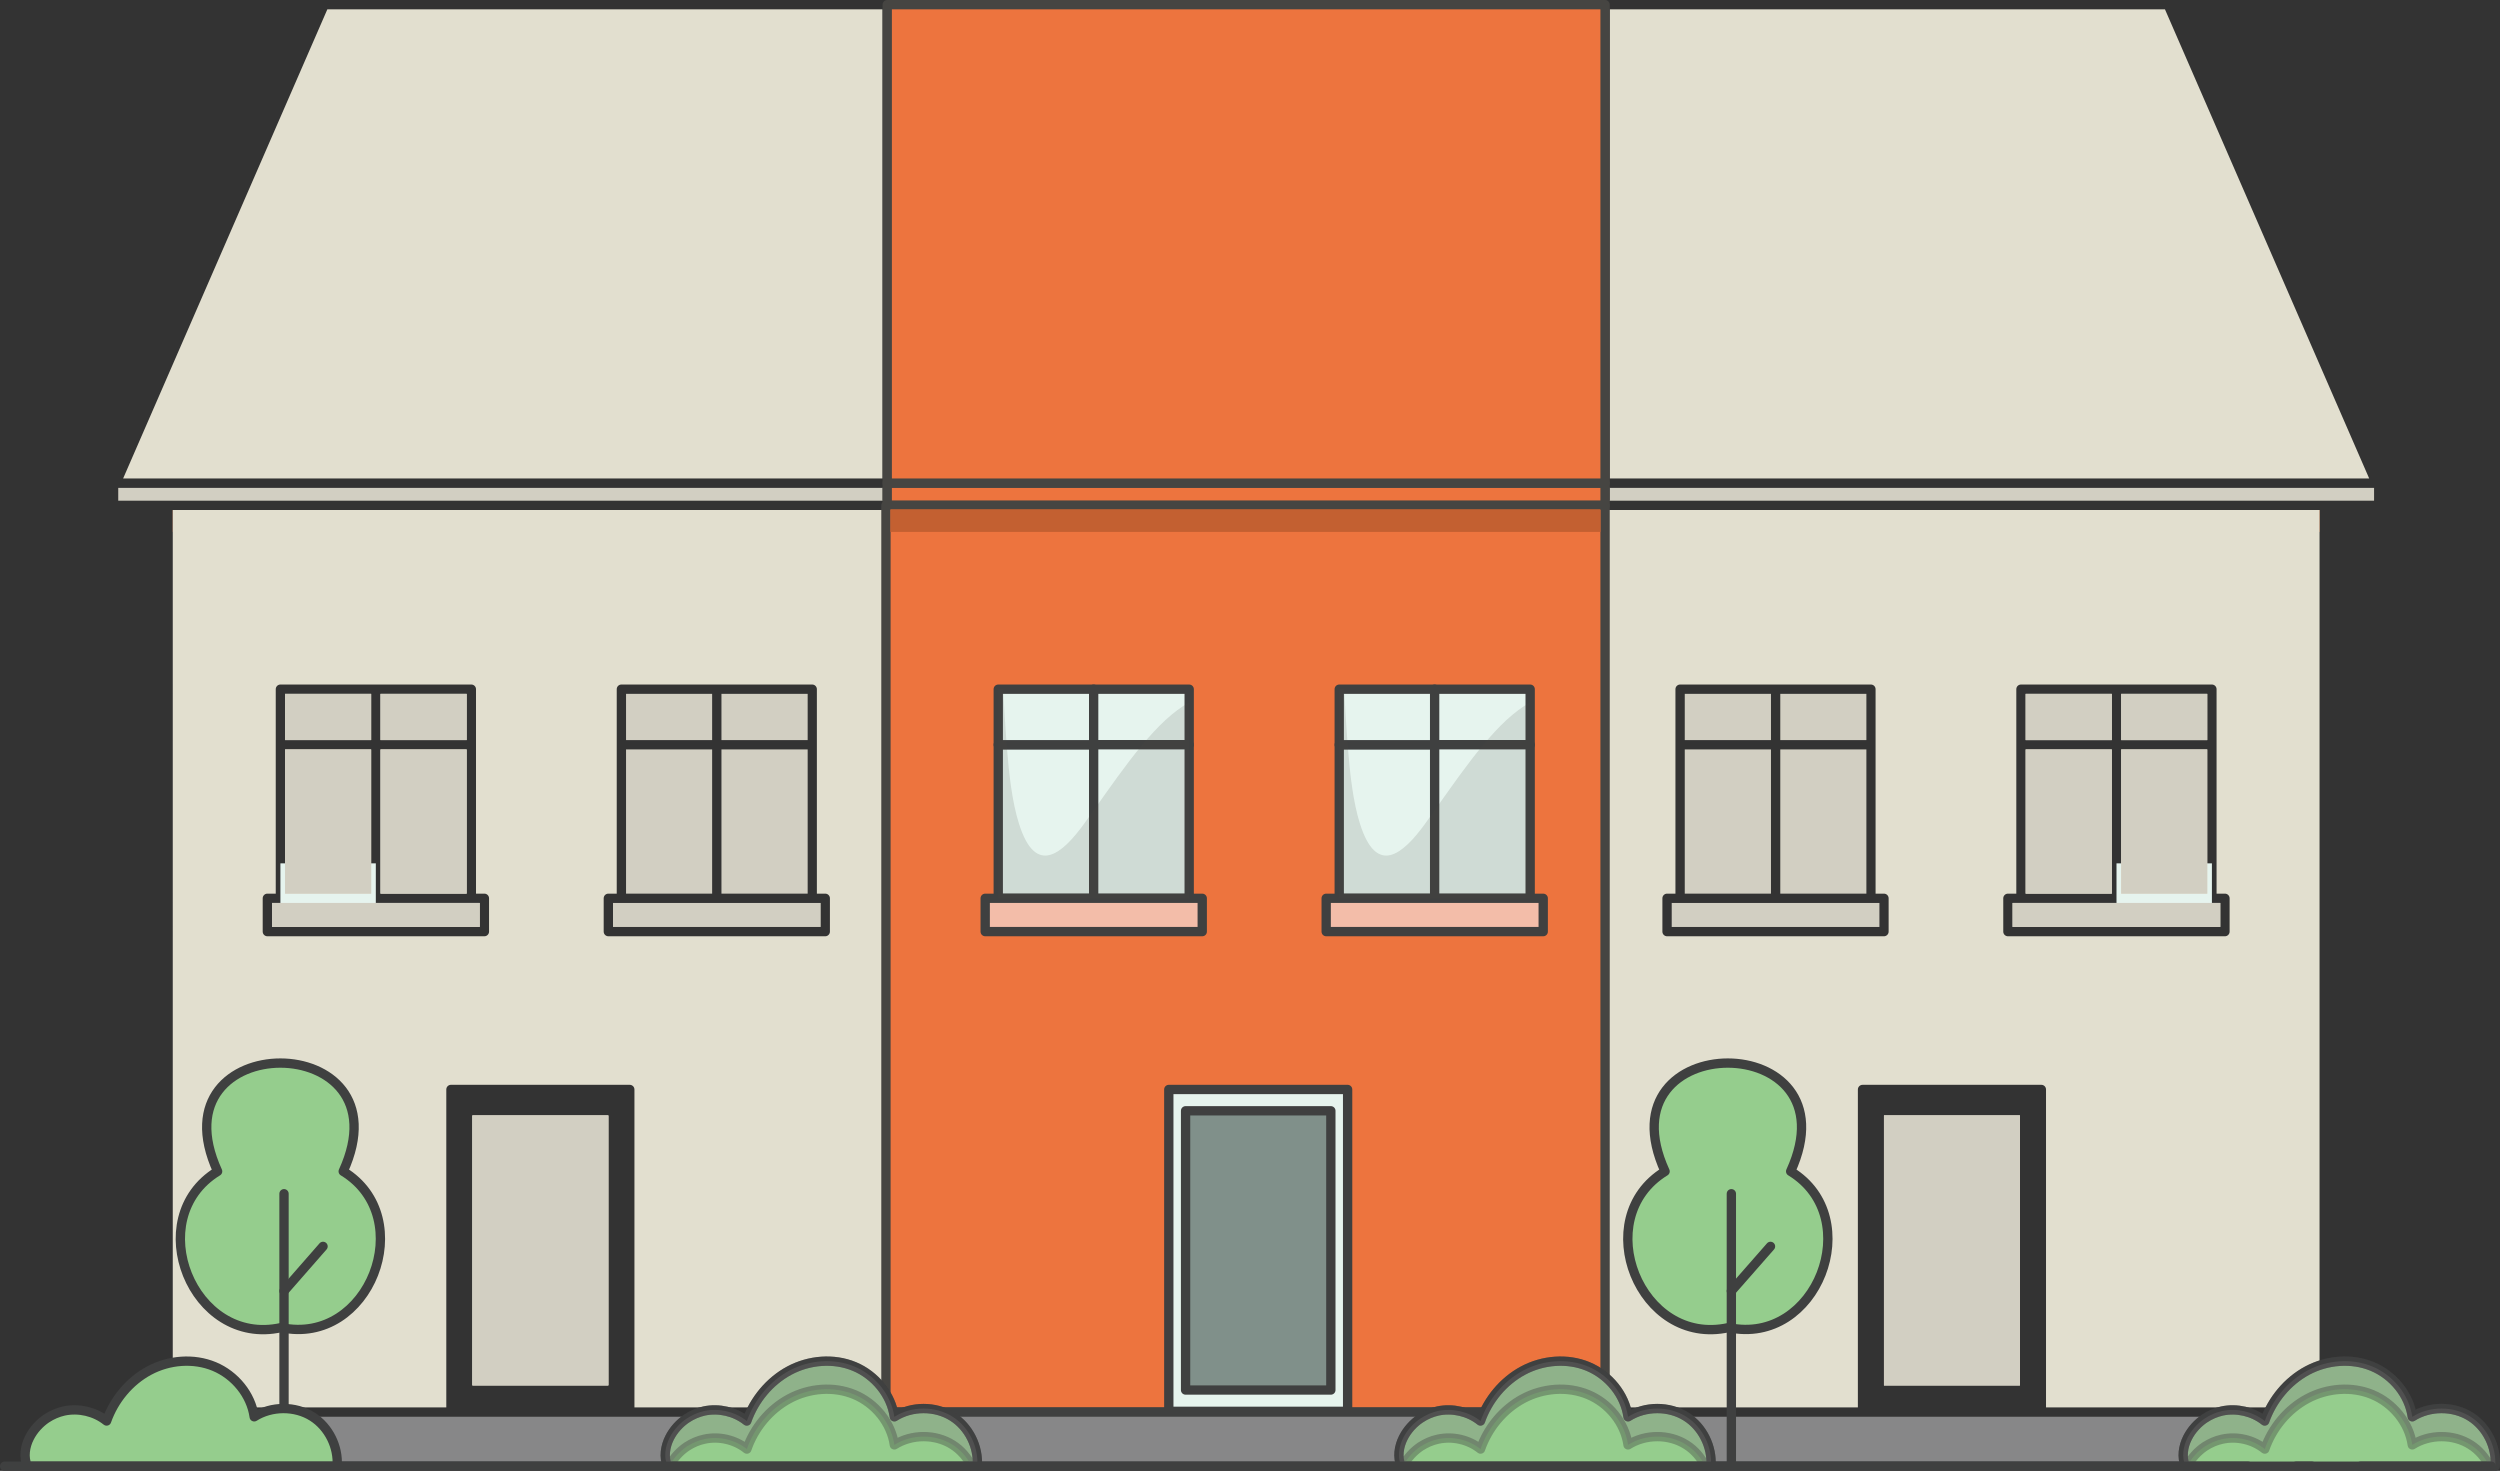 <?xml version="1.0" encoding="UTF-8"?><svg xmlns="http://www.w3.org/2000/svg" viewBox="0 0 214.6 126.26"><rect x="0" y="0" width="214.6" height="126.26" fill="#333333" stroke="none"/><g id="a"/><g id="b"><g id="c"><g><polygon points="76.19 43.72 76.19 45.66 14.83 45.66 14.83 43.78 76.16 43.78 76.16 43.72 76.19 43.72" style="fill:#c36031;"/><g><rect x="24.07" y="74.11" width="8.19" height="3.73" style="fill:#e6f4ee;"/><g><polygon points="40.67 88.14 41.58 88.14 41.58 90.37 22.95 90.37 22.95 88.14 24.28 88.14 32.47 88.14 40.67 88.14" style="fill:#f3bda9;"/><path d="M22.68,88.14v2.23c0,.15,.12,.27,.27,.27h18.63c.16,0,.28-.12,.28-.27v-2.23c0-.15-.12-.27-.28-.27H22.95c-.15,0-.27,.12-.27,.27Zm.55,.27h18.08v1.69H23.22v-1.69Z" style="fill:#3f4040;"/></g></g><g><rect x="10.15" y="41.88" width="66.01" height="1.1" style="fill:#d2cfc2;"/><path d="M76.16,41.07v.81h-.4v1.1h.4v.8s.02,0,.03,0c.21-.01,.37-.18,.37-.39v-1.91c0-.22-.18-.4-.4-.4Z" style="fill:#464542;"/></g><g><polygon points="75.76 .8 75.76 41.07 10.57 41.07 28.1 .8 75.76 .8" style="fill:#e2dfcf;"/><path d="M76.16,41.07v.81c.22,0,.4-.18,.4-.41s-.18-.4-.4-.4Z" style="fill:#464542;"/></g><g><path d="M32.66,59.56v3.97h7.4v-3.97h-7.4Zm0,0v3.97h7.4v-3.97h-7.4Zm0,0v3.97h7.4v-3.97h-7.4Zm0,4.77v12.38h7.4v-12.38h-7.4Zm-8.19-4.77v3.97h7.39v-3.97h-7.39Zm8.19,0v3.97h7.4v-3.97h-7.4Zm0,0v3.97h7.4v-3.97h-7.4Zm0,4.77v12.38h7.4v-12.38h-7.4Zm-8.19-4.77v3.97h7.39v-3.97h-7.39Zm8.19,0v3.97h7.4v-3.97h-7.4Zm-9.31,17.95v2.06h17.83v-2.06H23.35Zm9.31-17.95v3.97h7.4v-3.97h-7.4Zm0,4.77v12.38h7.4v-12.38h-7.4Zm-8.19-4.77v3.97h7.39v-3.97h-7.39Zm8.19,0v3.97h7.4v-3.97h-7.4Zm-9.31,17.95v2.06h17.83v-2.06H23.35Zm0,0v2.06h17.83v-2.06H23.35Zm9.31-17.95v3.97h7.4v-3.97h-7.4Zm0,4.77v12.38h7.4v-12.38h-7.4Zm-8.19-4.77v3.97h7.39v-3.97h-7.39Zm0,4.77v12.38h7.39v-12.38h-7.39Zm8.19,0v12.38h7.4v-12.38h-7.4Zm0-4.77v3.97h7.4v-3.97h-7.4Zm-9.31,17.95v2.06h17.83v-2.06H23.35Zm0,0v2.06h17.83v-2.06H23.35Zm9.31-17.95v3.97h7.4v-3.97h-7.4Zm-8.19,4.77v12.38h7.39v-12.38h-7.39Zm8.19,0v12.38h7.4v-12.38h-7.4Zm-8.19-4.77v3.97h7.39v-3.97h-7.39Zm0,0v3.97h7.39v-3.97h-7.39Zm0,4.77v12.38h7.39v-12.38h-7.39Zm8.19,0v12.38h7.4v-12.38h-7.4Zm0-4.77v3.97h7.4v-3.97h-7.4Zm-9.31,17.95v2.06h17.83v-2.06H23.35Zm0,0v2.06h17.83v-2.06H23.35Zm9.31-17.95v3.97h7.4v-3.97h-7.4Zm-8.19,4.77v12.38h7.39v-12.38h-7.39Zm8.19,0v12.38h7.4v-12.38h-7.4Zm-8.19-4.77v3.97h7.39v-3.97h-7.39Zm0,0v3.97h7.39v-3.97h-7.39Zm0,4.77v12.38h7.39v-12.38h-7.39Zm8.19-4.77v3.97h7.4v-3.97h-7.4Zm0,4.77v12.38h7.4v-12.38h-7.4Zm-9.31,13.18v2.06h17.83v-2.06H23.35Zm0,0v2.06h17.83v-2.06H23.35Zm9.31-13.18v12.38h7.4v-12.38h-7.4Zm0-4.77v3.97h7.4v-3.97h-7.4Zm-8.19,4.77v12.38h7.39v-12.38h-7.39Zm0-4.77v3.97h7.39v-3.97h-7.39Zm0,0v3.97h7.39v-3.97h-7.39Zm0,4.77v12.38h7.39v-12.38h-7.39Zm8.19-4.77v3.97h7.4v-3.97h-7.4Zm0,4.77v12.38h7.4v-12.38h-7.4Zm-9.31,13.18v2.06h17.83v-2.06H23.35Zm0,0v2.06h17.83v-2.06H23.35Zm9.31-13.18v12.38h7.4v-12.38h-7.4Zm0-4.77v3.97h7.4v-3.97h-7.4Zm-8.19,4.77v12.38h7.39v-12.38h-7.39Zm0-4.77v3.97h7.39v-3.97h-7.39Zm0,0v3.97h7.39v-3.97h-7.39Zm0,4.77v12.38h7.39v-12.38h-7.39Zm8.19-4.77v3.97h7.4v-3.97h-7.4Zm0,4.77v12.38h7.4v-12.38h-7.4Zm-9.31,13.18v2.06h17.83v-2.06H23.35Zm17.2,18.24v23.17h11.67v-23.17h-11.67Zm0,0v23.17h11.67v-23.17h-11.67Zm0,0v23.17h11.67v-23.17h-11.67Zm0,0v23.17h11.67v-23.17h-11.67Zm0,0v23.17h11.67v-23.17h-11.67Zm0,0v23.17h11.67v-23.17h-11.67Zm0,0v23.17h11.67v-23.17h-11.67Zm0,0v23.17h11.67v-23.17h-11.67Zm0,0v23.17h11.67v-23.17h-11.67Zm0,0v23.17h11.67v-23.17h-11.67Zm-17.2-18.24v2.06h17.83v-2.06H23.35Zm9.31-13.18v12.38h7.4v-12.38h-7.4Zm0-4.77v3.97h7.4v-3.97h-7.4Zm-8.19,4.77v12.38h7.39v-12.38h-7.39Zm0-4.77v3.97h7.39v-3.97h-7.39Zm0,0v3.97h7.39v-3.97h-7.39Zm0,4.77v12.38h7.39v-12.38h-7.39Zm8.19-4.77v3.97h7.4v-3.97h-7.4Zm0,4.77v12.38h7.4v-12.38h-7.4Zm-9.31,13.18v2.06h17.83v-2.06H23.35Zm17.2,18.24v23.17h11.67v-23.17h-11.67Zm0,0v23.17h11.67v-23.17h-11.67Zm0,0v23.17h11.67v-23.17h-11.67Zm0,0v23.17h11.67v-23.17h-11.67Zm-17.2-18.24v2.06h17.83v-2.06H23.35Zm16.71-13.18h-7.4v12.38h7.4v-12.38Zm0-4.77h-7.4v3.97h7.4v-3.97Zm-8.2,4.77h-7.39v12.38h7.39v-12.38Zm0-4.77h-7.39v3.97h7.39v-3.97Zm19.96,17.55c0-.22,.18-.4,.4-.4h.72v-17.55c0-.22,.18-.4,.4-.4h16.38c.22,0,.4,.18,.4,.4v17.55h.72c.22,0,.4,.18,.4,.4v2.86c0,.22-.18,.4-.4,.4h-18.62c-.22,0-.4-.18-.4-.4v-2.86Zm-29.27,0c0-.22,.18-.4,.4-.4h.72v-17.55c0-.22,.18-.4,.4-.4h16.39c.22,0,.4,.18,.4,.4v17.55h.72c.22,0,.4,.18,.4,.4v2.86c0,.22-.18,.4-.4,.4H22.95c-.22,0-.4-.18-.4-.4v-2.86Zm15.76,43.7v-27.29c0-.22,.18-.4,.4-.4h15.34c.23,0,.41,.18,.41,.4v27.29h-16.15Zm2.24-1.89h11.67v-23.17h-11.67v23.17Zm.63-41.41H23.35v2.06h17.83v-2.06Zm-1.12-13.18h-7.4v12.38h7.4v-12.38Zm0-4.77h-7.4v3.97h7.4v-3.97Zm-8.2,4.77h-7.39v12.38h7.39v-12.38Zm0-4.77h-7.39v3.97h7.39v-3.97Zm-7.39,0v3.97h7.39v-3.97h-7.39Zm0,4.77v12.38h7.39v-12.38h-7.39Zm8.19-4.77v3.97h7.4v-3.97h-7.4Zm0,4.77v12.38h7.4v-12.38h-7.4Zm-9.31,13.18v2.06h17.83v-2.06H23.35Zm17.2,18.24v23.17h11.67v-23.17h-11.67Zm0,0v23.17h11.67v-23.17h-11.67Zm0,0v23.17h11.67v-23.17h-11.67Zm0,0v23.17h11.67v-23.17h-11.67Zm0,0v23.17h11.67v-23.17h-11.67Zm0,0v23.17h11.67v-23.17h-11.67Zm0,0v23.17h11.67v-23.17h-11.67Zm0,0v23.17h11.67v-23.17h-11.67Zm-17.2-18.24v2.06h17.83v-2.06H23.35Zm9.31-13.18v12.38h7.4v-12.38h-7.4Zm0-4.77v3.97h7.4v-3.97h-7.4Zm-8.19,4.77v12.38h7.39v-12.38h-7.39Zm0-4.77v3.97h7.39v-3.97h-7.39Zm0,0v3.97h7.39v-3.97h-7.39Zm0,4.77v12.38h7.39v-12.38h-7.39Zm8.19-4.77v3.97h7.4v-3.97h-7.4Zm0,4.77v12.38h7.4v-12.38h-7.4Zm-9.31,13.18v2.06h17.83v-2.06H23.35Zm0,0v2.06h17.83v-2.06H23.35Zm9.31-13.18v12.38h7.4v-12.38h-7.4Zm0-4.77v3.97h7.4v-3.97h-7.4Zm-8.19,4.77v12.38h7.39v-12.38h-7.39Zm0-4.77v3.97h7.39v-3.97h-7.39Zm0,0v3.97h7.39v-3.97h-7.39Zm0,4.77v12.38h7.39v-12.38h-7.39Zm8.19-4.77v3.97h7.4v-3.97h-7.4Zm0,4.77v12.38h7.4v-12.38h-7.4Zm-9.31,13.18v2.06h17.83v-2.06H23.35Zm0,0v2.06h17.83v-2.06H23.35Zm9.31-13.18v12.38h7.4v-12.38h-7.4Zm0-4.77v3.97h7.4v-3.97h-7.4Zm-8.19,4.77v12.38h7.39v-12.38h-7.39Zm0-4.77v3.97h7.39v-3.97h-7.39Zm0,0v3.97h7.39v-3.97h-7.39Zm0,4.77v12.38h7.39v-12.38h-7.39Zm8.19-4.77v3.97h7.4v-3.97h-7.4Zm0,4.77v12.38h7.4v-12.38h-7.4Zm-9.31,13.18v2.06h17.83v-2.06H23.35Zm0,0v2.06h17.83v-2.06H23.35Zm9.31-17.95v3.97h7.4v-3.97h-7.4Zm-8.19,4.77v12.38h7.39v-12.38h-7.39Zm8.19,0v12.38h7.4v-12.38h-7.4Zm-8.19-4.77v3.97h7.39v-3.97h-7.39Zm0,0v3.97h7.39v-3.97h-7.39Zm0,4.77v12.38h7.39v-12.38h-7.39Zm8.19,0v12.38h7.4v-12.38h-7.4Zm0-4.77v3.97h7.4v-3.97h-7.4Zm-9.31,17.95v2.06h17.83v-2.06H23.35Zm0,0v2.06h17.83v-2.06H23.35Zm9.31-17.95v3.97h7.4v-3.97h-7.4Zm-8.19,4.77v12.38h7.39v-12.38h-7.39Zm8.19,0v12.38h7.4v-12.38h-7.4Zm-8.19-4.77v3.97h7.39v-3.97h-7.39Zm0,0v3.97h7.39v-3.97h-7.39Zm0,4.77v12.38h7.39v-12.38h-7.39Zm8.19,0v12.38h7.4v-12.38h-7.4Zm0-4.77v3.97h7.4v-3.97h-7.4Zm-9.31,17.95v2.06h17.83v-2.06H23.35Zm0,0v2.06h17.83v-2.06H23.35Zm9.31-17.95v3.97h7.4v-3.97h-7.4Zm-8.19,0v3.97h7.39v-3.97h-7.39Zm8.19,4.77v12.38h7.4v-12.38h-7.4Zm0-4.77v3.97h7.4v-3.97h-7.4Zm-9.31,17.95v2.06h17.83v-2.06H23.35Zm0,0v2.06h17.83v-2.06H23.35Zm9.31-17.95v3.97h7.4v-3.97h-7.4Zm-8.19,0v3.97h7.39v-3.97h-7.39Zm8.19,4.77v12.38h7.4v-12.38h-7.4Zm0-4.77v3.97h7.4v-3.97h-7.4Zm0,0v3.97h7.4v-3.97h-7.4Zm-8.19,0v3.97h7.39v-3.97h-7.39Zm8.19,4.77v12.38h7.4v-12.38h-7.4Zm0-4.77v3.97h7.4v-3.97h-7.4Zm0,0v3.97h7.4v-3.97h-7.4Zm0,4.77v12.38h7.4v-12.38h-7.4Zm0-4.77v3.97h7.4v-3.97h-7.4Zm-17.83-15.78V120.81h61.33V43.78H14.83Z" style="fill:#e2dfcf;"/><path d="M76.16,42.98v.8h-.4V120.81h.4v.8c.22,0,.4-.18,.4-.4V43.38c0-.22-.18-.4-.4-.4Z" style="fill:#e2dfcf;"/></g><g><g><rect x="24.47" y="64.33" width="7.39" height="12.38" style="fill:#d2cfc2;"/><rect x="24.47" y="59.56" width="7.39" height="3.97" style="fill:#d2cfc2;"/><rect x="32.66" y="59.56" width="7.4" height="3.97" style="fill:#d2cfc2;"/><rect x="32.66" y="64.33" width="7.4" height="12.38" style="fill:#d2cfc2;"/></g><rect x="23.35" y="77.51" width="17.83" height="2.06" style="fill:#d2cfc2;"/><g><rect x="53.74" y="64.33" width="7.39" height="12.38" style="fill:#d2cfc2;"/><rect x="53.74" y="59.56" width="7.39" height="3.97" style="fill:#d2cfc2;"/><rect x="61.93" y="59.56" width="7.4" height="3.97" style="fill:#d2cfc2;"/><rect x="61.93" y="64.33" width="7.4" height="12.38" style="fill:#d2cfc2;"/></g><rect x="52.62" y="77.51" width="17.83" height="2.06" style="fill:#d2cfc2;"/><path d="M24.75,63.53h-.28v-3.97h.02c.08,1.34,.15,2.67,.26,3.97Z" style="fill:#d2cfc2; opacity:.15;"/></g><g><polygon points="75.76 121.61 75.76 125.46 7.45 125.46 14.53 121.61 75.76 121.61" style="fill:#878788;"/><path d="M76.16,120.81v.8c.22,0,.4-.18,.4-.4s-.18-.4-.4-.4Z" style="fill:#3f4040;"/></g><g><rect x="40.55" y="95.75" width="11.67" height="23.17" style="fill:#d2cfc2;"/><path d="M40.55,95.75v23.17h11.67v-23.17h-11.67Z" style="fill:#d2cfc2;"/></g><polygon points="137.75 43.72 137.75 45.66 199.11 45.66 199.11 43.78 137.78 43.78 137.78 43.72 137.75 43.72" style="fill:#c36031;"/><g><rect x="181.68" y="74.11" width="8.19" height="3.73" style="fill:#e6f4ee;"/><g><polygon points="173.28 88.14 172.37 88.14 172.37 90.37 190.99 90.37 190.99 88.14 189.66 88.14 181.47 88.14 173.28 88.14" style="fill:#f3bda9;"/><path d="M191,87.86h-18.63c-.16,0-.28,.12-.28,.27v2.23c0,.15,.12,.27,.28,.27h18.63c.15,0,.27-.12,.27-.27v-2.23c0-.15-.12-.27-.27-.27Zm-.27,2.23h-18.08v-1.69h18.08v1.69Z" style="fill:#3f4040;"/></g></g><g><rect x="137.78" y="41.88" width="66.01" height="1.1" style="fill:#d2cfc2;"/><path d="M137.38,41.47v1.91c0,.21,.16,.38,.37,.39,0,0,.02,0,.03,0v-.8h.4v-1.1h-.4v-.81c-.22,0-.4,.18-.4,.4Z" style="fill:#464542;"/></g><g><polygon points="138.18 .8 138.18 41.07 203.37 41.07 185.84 .8 138.18 .8" style="fill:#e2dfcf;"/><path d="M137.38,41.47c0,.23,.18,.41,.4,.41v-.81c-.22,0-.4,.18-.4,.4Z" style="fill:#464542;"/></g><g><path d="M173.88,59.56v3.97h7.4v-3.97h-7.4Zm0,0v3.97h7.4v-3.97h-7.4Zm0,0v3.97h7.4v-3.97h-7.4Zm0,4.77v12.38h7.4v-12.38h-7.4Zm8.2-4.77v3.97h7.39v-3.97h-7.39Zm-8.2,0v3.97h7.4v-3.97h-7.4Zm0,0v3.97h7.4v-3.97h-7.4Zm0,4.77v12.38h7.4v-12.38h-7.4Zm8.2-4.77v3.97h7.39v-3.97h-7.39Zm-8.2,0v3.97h7.4v-3.97h-7.4Zm-1.12,17.95v2.06h17.83v-2.06h-17.83Zm1.12-17.95v3.97h7.4v-3.97h-7.4Zm0,4.77v12.38h7.4v-12.38h-7.4Zm8.2-4.77v3.97h7.39v-3.97h-7.39Zm-8.2,0v3.97h7.4v-3.97h-7.4Zm-1.12,17.95v2.06h17.83v-2.06h-17.83Zm0,0v2.06h17.83v-2.06h-17.83Zm1.12-17.95v3.97h7.4v-3.97h-7.4Zm0,4.77v12.38h7.4v-12.38h-7.4Zm8.2-4.77v3.97h7.39v-3.97h-7.39Zm0,4.77v12.38h7.39v-12.38h-7.39Zm-8.2,0v12.38h7.4v-12.38h-7.4Zm0-4.77v3.97h7.4v-3.97h-7.4Zm-1.12,17.95v2.06h17.83v-2.06h-17.83Zm0,0v2.06h17.83v-2.06h-17.83Zm1.12-17.95v3.97h7.4v-3.97h-7.4Zm8.2,4.77v12.38h7.39v-12.38h-7.39Zm-8.2,0v12.38h7.4v-12.38h-7.4Zm8.2-4.77v3.97h7.39v-3.97h-7.39Zm0,0v3.97h7.39v-3.97h-7.39Zm0,4.77v12.38h7.39v-12.38h-7.39Zm-8.2,0v12.38h7.4v-12.38h-7.4Zm0-4.77v3.97h7.4v-3.97h-7.4Zm-1.12,17.95v2.06h17.83v-2.06h-17.83Zm0,0v2.06h17.83v-2.06h-17.83Zm1.12-17.95v3.97h7.4v-3.97h-7.4Zm8.2,4.77v12.38h7.39v-12.38h-7.39Zm-8.2,0v12.38h7.4v-12.38h-7.4Zm8.2-4.77v3.97h7.39v-3.97h-7.39Zm0,0v3.97h7.39v-3.97h-7.39Zm0,4.77v12.38h7.39v-12.38h-7.39Zm-8.2-4.77v3.97h7.4v-3.97h-7.4Zm0,4.77v12.38h7.4v-12.38h-7.4Zm-1.12,13.18v2.06h17.83v-2.06h-17.83Zm0,0v2.06h17.83v-2.06h-17.83Zm1.12-13.18v12.38h7.4v-12.38h-7.4Zm0-4.77v3.97h7.4v-3.97h-7.4Zm8.2,4.77v12.38h7.39v-12.38h-7.39Zm0-4.77v3.97h7.39v-3.97h-7.39Zm0,0v3.97h7.39v-3.97h-7.39Zm0,4.77v12.38h7.39v-12.38h-7.39Zm-8.2-4.77v3.97h7.4v-3.97h-7.4Zm0,4.77v12.38h7.4v-12.38h-7.4Zm-1.12,13.18v2.06h17.83v-2.06h-17.83Zm0,0v2.06h17.83v-2.06h-17.83Zm1.12-13.18v12.38h7.4v-12.38h-7.4Zm0-4.77v3.97h7.4v-3.97h-7.4Zm8.2,4.77v12.38h7.39v-12.38h-7.39Zm0-4.77v3.97h7.39v-3.97h-7.39Zm0,0v3.97h7.39v-3.97h-7.39Zm0,4.77v12.38h7.39v-12.38h-7.39Zm-8.2-4.77v3.97h7.4v-3.97h-7.4Zm0,4.77v12.38h7.4v-12.38h-7.4Zm-1.12,13.18v2.06h17.83v-2.06h-17.83Zm-11.04,18.24v23.17h11.67v-23.17h-11.67Zm0,0v23.17h11.67v-23.17h-11.67Zm0,0v23.17h11.67v-23.17h-11.67Zm0,0v23.17h11.67v-23.17h-11.67Zm0,0v23.17h11.67v-23.17h-11.67Zm0,0v23.17h11.67v-23.17h-11.67Zm0,0v23.17h11.67v-23.17h-11.67Zm0,0v23.17h11.67v-23.17h-11.67Zm0,0v23.17h11.67v-23.17h-11.67Zm0,0v23.17h11.67v-23.17h-11.67Zm11.04-18.24v2.06h17.83v-2.06h-17.83Zm1.12-13.18v12.38h7.4v-12.38h-7.4Zm0-4.77v3.97h7.4v-3.97h-7.4Zm8.2,4.77v12.38h7.39v-12.38h-7.39Zm0-4.77v3.97h7.39v-3.97h-7.39Zm0,0v3.97h7.39v-3.97h-7.39Zm0,4.77v12.38h7.39v-12.38h-7.39Zm-8.2-4.77v3.97h7.4v-3.97h-7.4Zm0,4.77v12.38h7.4v-12.38h-7.4Zm-1.12,13.18v2.06h17.83v-2.06h-17.83Zm-11.04,18.24v23.17h11.67v-23.17h-11.67Zm0,0v23.17h11.67v-23.17h-11.67Zm0,0v23.17h11.67v-23.17h-11.67Zm0,0v23.17h11.67v-23.17h-11.67Zm11.04-18.24v2.06h17.83v-2.06h-17.83Zm1.12-.8h7.4v-12.38h-7.4v12.38Zm0-13.18h7.4v-3.97h-7.4v3.97Zm8.2,13.18h7.39v-12.38h-7.39v12.38Zm0-13.18h7.39v-3.97h-7.39v3.97Zm-19.96,16.44c0,.22-.18,.4-.4,.4h-18.62c-.22,0-.4-.18-.4-.4v-2.86c0-.22,.18-.4,.4-.4h.72v-17.55c0-.22,.18-.4,.4-.4h16.38c.22,0,.4,.18,.4,.4v17.55h.72c.22,0,.4,.18,.4,.4v2.86Zm29.27,0c0,.22-.18,.4-.4,.4h-18.63c-.22,0-.4-.18-.4-.4v-2.86c0-.22,.18-.4,.4-.4h.72v-17.55c0-.22,.18-.4,.4-.4h16.39c.22,0,.4,.18,.4,.4v17.55h.72c.22,0,.4,.18,.4,.4v2.86Zm-31.91,40.84v-27.29c0-.22,.18-.4,.41-.4h15.34c.22,0,.4,.18,.4,.4v27.29h-16.15Zm13.91-25.06h-11.67v23.17h11.67v-23.17Zm-.63-16.18h17.83v-2.06h-17.83v2.06Zm1.12-2.86h7.4v-12.38h-7.4v12.38Zm0-13.18h7.4v-3.97h-7.4v3.97Zm8.2,13.18h7.39v-12.38h-7.39v12.38Zm0-13.18h7.39v-3.97h-7.39v3.97Zm0-3.97v3.97h7.39v-3.97h-7.39Zm0,4.77v12.38h7.39v-12.38h-7.39Zm-8.2-4.77v3.97h7.4v-3.97h-7.4Zm0,4.77v12.38h7.4v-12.38h-7.4Zm-1.12,13.18v2.06h17.83v-2.06h-17.83Zm-11.04,18.24v23.17h11.67v-23.17h-11.67Zm0,0v23.17h11.67v-23.17h-11.67Zm0,0v23.17h11.67v-23.17h-11.67Zm0,0v23.17h11.67v-23.17h-11.67Zm0,0v23.17h11.67v-23.17h-11.67Zm0,0v23.17h11.67v-23.17h-11.67Zm0,0v23.17h11.67v-23.17h-11.67Zm0,0v23.17h11.67v-23.17h-11.67Zm11.04-18.24v2.06h17.83v-2.06h-17.83Zm1.12-13.18v12.38h7.4v-12.38h-7.4Zm0-4.77v3.97h7.4v-3.97h-7.4Zm8.2,4.77v12.38h7.39v-12.38h-7.39Zm0-4.77v3.97h7.39v-3.97h-7.39Zm0,0v3.97h7.39v-3.97h-7.39Zm0,4.77v12.38h7.39v-12.38h-7.39Zm-8.2-4.77v3.97h7.4v-3.97h-7.4Zm0,4.77v12.38h7.4v-12.38h-7.4Zm-1.12,13.18v2.06h17.83v-2.06h-17.83Zm0,0v2.06h17.83v-2.06h-17.83Zm1.12-13.18v12.38h7.4v-12.38h-7.4Zm0-4.77v3.97h7.4v-3.97h-7.4Zm8.2,4.77v12.38h7.39v-12.38h-7.39Zm0-4.77v3.97h7.39v-3.97h-7.39Zm0,0v3.97h7.39v-3.97h-7.39Zm0,4.77v12.38h7.39v-12.38h-7.39Zm-8.2-4.77v3.97h7.4v-3.97h-7.4Zm0,4.77v12.38h7.4v-12.38h-7.4Zm-1.12,13.18v2.06h17.83v-2.06h-17.83Zm0,0v2.06h17.83v-2.06h-17.83Zm1.12-13.18v12.38h7.4v-12.38h-7.4Zm0-4.77v3.97h7.4v-3.97h-7.4Zm8.2,4.77v12.38h7.39v-12.38h-7.39Zm0-4.77v3.97h7.39v-3.97h-7.39Zm0,0v3.97h7.39v-3.97h-7.39Zm0,4.77v12.38h7.39v-12.38h-7.39Zm-8.2-4.77v3.97h7.4v-3.97h-7.4Zm0,4.77v12.38h7.4v-12.38h-7.4Zm-1.12,13.18v2.06h17.83v-2.06h-17.83Zm0,0v2.06h17.83v-2.06h-17.83Zm1.12-17.95v3.97h7.4v-3.97h-7.4Zm8.2,4.77v12.38h7.39v-12.38h-7.39Zm-8.2,0v12.38h7.4v-12.38h-7.4Zm8.2-4.77v3.97h7.39v-3.97h-7.39Zm0,0v3.97h7.39v-3.97h-7.39Zm0,4.77v12.38h7.39v-12.38h-7.39Zm-8.2,0v12.38h7.4v-12.38h-7.4Zm0-4.77v3.97h7.4v-3.97h-7.4Zm-1.12,17.95v2.06h17.83v-2.06h-17.83Zm0,0v2.06h17.83v-2.06h-17.83Zm1.12-17.95v3.97h7.4v-3.97h-7.4Zm8.2,4.77v12.38h7.39v-12.38h-7.39Zm-8.2,0v12.38h7.4v-12.38h-7.4Zm8.2-4.77v3.97h7.39v-3.97h-7.39Zm0,0v3.97h7.39v-3.97h-7.39Zm0,4.77v12.38h7.39v-12.38h-7.39Zm-8.2,0v12.38h7.4v-12.38h-7.4Zm0-4.77v3.97h7.4v-3.97h-7.4Zm-1.12,17.95v2.06h17.83v-2.06h-17.83Zm0,0v2.06h17.83v-2.06h-17.83Zm1.12-17.95v3.97h7.4v-3.97h-7.4Zm8.2,0v3.97h7.39v-3.97h-7.39Zm-8.2,4.77v12.38h7.4v-12.38h-7.4Zm0-4.77v3.97h7.4v-3.97h-7.4Zm-1.12,17.95v2.06h17.83v-2.06h-17.83Zm0,0v2.06h17.83v-2.06h-17.83Zm1.12-17.95v3.97h7.4v-3.97h-7.4Zm8.2,0v3.97h7.39v-3.97h-7.39Zm-8.2,4.77v12.38h7.4v-12.38h-7.4Zm0-4.77v3.97h7.4v-3.97h-7.4Zm0,0v3.97h7.4v-3.97h-7.4Zm8.2,0v3.97h7.39v-3.97h-7.39Zm-8.2,4.77v12.38h7.4v-12.38h-7.4Zm0-4.77v3.97h7.4v-3.97h-7.4Zm0,0v3.97h7.4v-3.97h-7.4Zm0,4.77v12.38h7.4v-12.38h-7.4Zm0-4.77v3.97h7.4v-3.97h-7.4Zm-36.1-15.78V120.81h61.33V43.78h-61.33Z" style="fill:#e2dfcf;"/><path d="M137.38,43.38V121.21c0,.22,.18,.4,.4,.4v-.8h.4V43.78h-.4v-.8c-.22,0-.4,.18-.4,.4Z" style="fill:#e2dfcf;"/></g><g><g><rect x="182.08" y="64.33" width="7.39" height="12.38" style="fill:#d2cfc2;"/><rect x="182.08" y="59.56" width="7.39" height="3.97" style="fill:#d2cfc2;"/><rect x="173.88" y="59.56" width="7.4" height="3.97" style="fill:#d2cfc2;"/><rect x="173.88" y="64.33" width="7.4" height="12.38" style="fill:#d2cfc2;"/></g><rect x="172.76" y="77.51" width="17.83" height="2.06" style="fill:#d2cfc2;"/><g><rect x="152.82" y="64.33" width="7.39" height="12.38" style="fill:#d2cfc2;"/><rect x="152.82" y="59.56" width="7.39" height="3.97" style="fill:#d2cfc2;"/><rect x="144.62" y="59.56" width="7.4" height="3.97" style="fill:#d2cfc2;"/><rect x="144.62" y="64.33" width="7.4" height="12.38" style="fill:#d2cfc2;"/></g><rect x="143.5" y="77.51" width="17.83" height="2.06" style="fill:#d2cfc2;"/><path d="M189.19,63.53h.28v-3.97h-.02c-.08,1.34-.15,2.67-.26,3.97Z" style="fill:#d2cfc2; opacity:.15;"/></g><g><polygon points="138.18 121.61 138.18 125.46 206.49 125.46 199.41 121.61 138.18 121.61" style="fill:#878788;"/><path d="M137.38,121.21c0,.22,.18,.4,.4,.4v-.8c-.22,0-.4,.18-.4,.4Z" style="fill:#3f4040;"/></g><g><rect x="161.72" y="95.75" width="11.67" height="23.17" style="fill:#d2cfc2;"/><path d="M161.72,95.75v23.17h11.67v-23.17h-11.67Z" style="fill:#d2cfc2;"/></g><rect x="76.43" y="43.71" width="61.38" height="1.94" transform="translate(214.25 89.37) rotate(-180)" style="fill:#c36031;"/><g><g><g><rect x="85.69" y="77.84" width="8.19" height="10.3" style="fill:#e6f4ee;"/><path d="M85.42,77.84v10.3c0,.15,.12,.27,.28,.27h8.19c.15,0,.27-.12,.27-.27v-10.3c0-.15-.12-.27-.27-.27h-8.19c-.16,0-.28,.12-.28,.27Zm.55,.27h7.64v9.75h-7.64v-9.75Z" style="fill:#3f4040;"/></g><g><rect x="85.69" y="74.11" width="8.19" height="3.73" style="fill:#e6f4ee;"/><path d="M85.42,74.11v3.73c0,.15,.12,.27,.28,.27h8.19c.15,0,.27-.12,.27-.27v-3.73c0-.15-.12-.27-.27-.27h-8.19c-.16,0-.28,.12-.28,.27Zm.55,.27h7.64v3.18h-7.64v-3.18Z" style="fill:#3f4040;"/></g><g><rect x="93.88" y="74.11" width="8.2" height="3.73" style="fill:#e6f4ee;"/><path d="M93.61,74.11v3.73c0,.15,.12,.27,.27,.27h8.19c.15,0,.27-.12,.27-.27v-3.73c0-.15-.12-.27-.27-.27h-8.19c-.15,0-.27,.12-.27,.27Zm.55,3.46v-3.18h7.65v3.18h-7.65Z" style="fill:#3f4040;"/></g><g><rect x="93.88" y="77.84" width="8.2" height="10.3" style="fill:#e6f4ee;"/><path d="M93.61,77.84v10.3c0,.15,.12,.27,.27,.27h8.19c.15,0,.27-.12,.27-.27v-10.3c0-.15-.12-.27-.27-.27h-8.19c-.15,0-.27,.12-.27,.27Zm.55,.27h7.65v9.75h-7.65v-9.75Z" style="fill:#3f4040;"/></g></g><g><polygon points="102.29 88.14 103.2 88.14 103.2 90.37 84.57 90.37 84.57 88.14 85.9 88.14 94.09 88.14 102.29 88.14" style="fill:#f3bda9;"/><path d="M84.3,88.14v2.23c0,.15,.12,.27,.27,.27h18.63c.16,0,.28-.12,.28-.27v-2.23c0-.15-.12-.27-.28-.27h-18.63c-.15,0-.27,.12-.27,.27Zm.55,.27h18.08v1.69h-18.08v-1.69Z" style="fill:#3f4040;"/></g><path d="M85.69,74.11v14.02h16.39v-13.13c-1.37,.58-2.7,1.6-4.02,2.84-1.41,1.31-2.79,2.86-4.17,4.39-.29,.32-.59,.64-.88,.96-1.82,1.95-4.11,3.53-5.55-.08-.57-1.41-.85-3.26-1.05-5.28-.12-1.21-.21-2.47-.3-3.73h-.4Z" style="fill:#4f4a44; opacity:.15;"/></g><g><g><g><rect x="114.96" y="77.84" width="8.19" height="10.3" style="fill:#e6f4ee;"/><path d="M114.68,77.84v10.3c0,.15,.12,.27,.27,.27h8.19c.15,0,.27-.12,.27-.27v-10.3c0-.15-.12-.27-.27-.27h-8.19c-.15,0-.27,.12-.27,.27Zm.55,.27h7.65v9.75h-7.65v-9.75Z" style="fill:#3f4040;"/></g><g><rect x="114.96" y="74.11" width="8.19" height="3.73" style="fill:#e6f4ee;"/><path d="M114.68,74.11v3.73c0,.15,.12,.27,.27,.27h8.19c.15,0,.27-.12,.27-.27v-3.73c0-.15-.12-.27-.27-.27h-8.19c-.15,0-.27,.12-.27,.27Zm.55,.27h7.65v3.18h-7.65v-3.18Z" style="fill:#3f4040;"/></g><g><rect x="123.15" y="74.11" width="8.2" height="3.73" style="fill:#e6f4ee;"/><path d="M122.88,74.11v3.73c0,.15,.12,.27,.27,.27h8.19c.15,0,.27-.12,.27-.27v-3.73c0-.15-.12-.27-.27-.27h-8.19c-.15,0-.27,.12-.27,.27Zm.55,3.46v-3.18h7.65v3.18h-7.65Z" style="fill:#3f4040;"/></g><g><rect x="123.15" y="77.84" width="8.2" height="10.3" style="fill:#e6f4ee;"/><path d="M122.88,77.84v10.3c0,.15,.12,.27,.27,.27h8.19c.15,0,.27-.12,.27-.27v-10.3c0-.15-.12-.27-.27-.27h-8.19c-.15,0-.27,.12-.27,.27Zm.55,.27h7.65v9.75h-7.65v-9.75Z" style="fill:#3f4040;"/></g></g><g><polygon points="131.55 88.14 132.47 88.14 132.47 90.37 113.84 90.37 113.84 88.14 115.17 88.14 123.36 88.14 131.55 88.14" style="fill:#f3bda9;"/><path d="M113.56,88.14v2.23c0,.15,.12,.27,.27,.27h18.63c.15,0,.27-.12,.27-.27v-2.23c0-.15-.12-.27-.27-.27h-18.63c-.15,0-.27,.12-.27,.27Zm.55,.27h18.08v1.69h-18.08v-1.69Z" style="fill:#3f4040;"/></g><path d="M114.96,74.11v14.02h16.39v-13.13c-1.37,.58-2.7,1.6-4.02,2.84-1.41,1.31-2.79,2.86-4.17,4.39-.29,.32-.59,.64-.88,.96-1.82,1.95-4.11,3.53-5.55-.08-.57-1.41-.85-3.26-1.05-5.28-.12-1.21-.21-2.47-.3-3.73h-.4Z" style="fill:#4f4a44; opacity:.15;"/></g><rect x="76.16" y="41.47" width="61.62" height="1.91" style="fill:#ed743e; stroke:#464542; stroke-linecap:round; stroke-linejoin:round; stroke-width:.8px;"/><rect x="76.16" y=".4" width="61.62" height="41.07" style="fill:#ed743e; stroke:#464542; stroke-linecap:round; stroke-linejoin:round; stroke-width:.8px;"/><rect x="76.05" y="43.38" width="61.73" height="77.83" style="fill:#ed743e; stroke:#464542; stroke-linecap:round; stroke-linejoin:round; stroke-width:.8px;"/><rect x="76.43" y="43.71" width="60.95" height="1.95" style="fill:#c36031;"/><g><g><g><rect x="85.69" y="63.93" width="8.19" height="13.18" style="fill:#e6f4ee; stroke:#3f4040; stroke-linecap:round; stroke-linejoin:round; stroke-width:.8px;"/><rect x="85.69" y="59.16" width="8.19" height="4.77" style="fill:#e6f4ee; stroke:#3f4040; stroke-linecap:round; stroke-linejoin:round; stroke-width:.8px;"/><rect x="93.88" y="59.16" width="8.2" height="4.77" style="fill:#e6f4ee; stroke:#3f4040; stroke-linecap:round; stroke-linejoin:round; stroke-width:.8px;"/><rect x="93.88" y="63.93" width="8.2" height="13.18" style="fill:#e6f4ee; stroke:#3f4040; stroke-linecap:round; stroke-linejoin:round; stroke-width:.8px;"/></g><polygon points="102.29 77.11 103.2 77.11 103.2 79.97 84.57 79.97 84.57 77.11 85.9 77.11 94.09 77.11 102.29 77.11" style="fill:#f3bda9; stroke:#3f4040; stroke-linecap:round; stroke-linejoin:round; stroke-width:.8px;"/><path d="M85.69,59.16v17.95h16.39v-16.81c-1.37,.75-2.7,2.05-4.02,3.63-1.41,1.68-2.79,3.67-4.17,5.62-.29,.41-.59,.82-.88,1.23-1.82,2.49-4.11,4.52-5.55-.1-.57-1.8-.85-4.18-1.05-6.75-.12-1.55-.21-3.16-.3-4.77h-.4Z" style="fill:#4f4a44; opacity:.15;"/></g><g><g><rect x="114.96" y="63.93" width="8.19" height="13.18" style="fill:#e6f4ee; stroke:#3f4040; stroke-linecap:round; stroke-linejoin:round; stroke-width:.8px;"/><rect x="114.96" y="59.16" width="8.19" height="4.77" style="fill:#e6f4ee; stroke:#3f4040; stroke-linecap:round; stroke-linejoin:round; stroke-width:.8px;"/><rect x="123.15" y="59.16" width="8.2" height="4.77" style="fill:#e6f4ee; stroke:#3f4040; stroke-linecap:round; stroke-linejoin:round; stroke-width:.8px;"/><rect x="123.15" y="63.93" width="8.2" height="13.18" style="fill:#e6f4ee; stroke:#3f4040; stroke-linecap:round; stroke-linejoin:round; stroke-width:.8px;"/></g><polygon points="131.55 77.11 132.47 77.11 132.47 79.97 113.84 79.97 113.84 77.11 115.17 77.11 123.36 77.11 131.55 77.11" style="fill:#f3bda9; stroke:#3f4040; stroke-linecap:round; stroke-linejoin:round; stroke-width:.8px;"/><path d="M114.96,59.16v17.95h16.39v-16.81c-1.37,.75-2.7,2.05-4.02,3.63-1.41,1.68-2.79,3.67-4.17,5.62-.29,.41-.59,.82-.88,1.23-1.82,2.49-4.11,4.52-5.55-.1-.57-1.8-.85-4.18-1.05-6.75-.12-1.55-.21-3.16-.3-4.77h-.4Z" style="fill:#4f4a44; opacity:.15;"/></g></g><polygon points="76.16 125.86 137.78 125.86 137.78 121.21 76.05 121.21 76.16 125.86" style="fill:#878788; stroke:#3f4040; stroke-linecap:round; stroke-linejoin:round; stroke-width:.8px;"/><g><rect x="100.33" y="93.52" width="15.35" height="27.63" style="fill:#e6f4ee; stroke:#3f4040; stroke-linecap:round; stroke-linejoin:round; stroke-width:.8px;"/><path d="M101.77,95.35v23.97h12.47v-23.97h-12.47Z" style="fill:#80908a; stroke:#3f4040; stroke-linecap:round; stroke-linejoin:round; stroke-width:.8px;"/></g><g><path d="M148.39,113.96c-7.62,1.7-12.03-9.38-5.46-13.41-5.66-12.4,16.44-12.39,10.78,0,6.51,3.97,2.24,15.03-5.33,13.41Z" style="fill:#95cd8d; stroke:#3f4040; stroke-linecap:round; stroke-linejoin:round; stroke-width:.8px;"/><line x1="148.62" y1="102.47" x2="148.62" y2="125.43" style="fill:#95cd8d; stroke:#3f4040; stroke-linecap:round; stroke-linejoin:round; stroke-width:.8px;"/><line x1="151.98" y1="106.99" x2="148.62" y2="110.82" style="fill:#95cd8d; stroke:#3f4040; stroke-linecap:round; stroke-linejoin:round; stroke-width:.8px;"/></g><g><path d="M24.14,113.96c-7.62,1.7-12.03-9.38-5.46-13.41-5.66-12.4,16.44-12.39,10.78,0,6.51,3.97,2.24,15.03-5.33,13.41Z" style="fill:#95cd8d; stroke:#3f4040; stroke-linecap:round; stroke-linejoin:round; stroke-width:.8px;"/><line x1="24.38" y1="102.47" x2="24.38" y2="125.43" style="fill:#95cd8d; stroke:#3f4040; stroke-linecap:round; stroke-linejoin:round; stroke-width:.8px;"/><line x1="27.73" y1="106.99" x2="24.38" y2="110.82" style="fill:#95cd8d; stroke:#3f4040; stroke-linecap:round; stroke-linejoin:round; stroke-width:.8px;"/></g><path d="M4.01,121.75c-.62,.42-1.14,.99-1.48,1.66-.38,.75-.53,1.68-.18,2.45H28.94c.12-1.66-.72-3.36-2.12-4.25-1.47-.94-3.52-.93-5,.01-.27-1.91-1.66-3.58-3.43-4.32-1.78-.74-3.88-.56-5.58,.35-1.7,.91-3.02,2.51-3.66,4.33-1.01-.81-2.39-1.13-3.66-.86-.53,.12-1.04,.34-1.49,.64Z" style="fill:#95cd8d; stroke:#3f4040; stroke-linecap:round; stroke-linejoin:round; stroke-width:.8px;"/><g><path d="M58.96,121.75c-.62,.42-1.14,.99-1.48,1.66-.38,.75-.53,1.68-.18,2.45h26.59c.12-1.66-.72-3.36-2.12-4.25-1.47-.94-3.52-.93-5,.01-.27-1.91-1.66-3.58-3.43-4.32-1.78-.74-3.88-.56-5.58,.35-1.7,.91-3.02,2.51-3.66,4.33-1.01-.81-2.39-1.13-3.66-.86-.53,.12-1.04,.34-1.49,.64Z" style="fill:#95cd8d; stroke:#3f4040; stroke-linecap:round; stroke-linejoin:round; stroke-width:.8px;"/><path d="M83.89,125.86h-.49c-.37-.75-.93-1.4-1.63-1.84-1.47-.94-3.52-.93-5,.01-.27-1.9-1.65-3.58-3.43-4.32-1.78-.74-3.88-.56-5.58,.35-1.7,.91-3.02,2.51-3.65,4.33-1.01-.81-2.39-1.13-3.66-.85-.53,.11-1.04,.34-1.49,.63-.62,.42-1.14,.99-1.48,1.65,0,.02-.02,.03-.02,.04h-.15c-.36-.77-.21-1.69,.17-2.45,.34-.66,.86-1.24,1.48-1.65,.45-.3,.96-.52,1.49-.64,1.26-.27,2.64,.05,3.66,.86,.64-1.81,1.96-3.42,3.65-4.33,1.7-.91,3.8-1.09,5.58-.35,1.78,.74,3.16,2.42,3.43,4.32,1.47-.94,3.52-.95,5-.01,1.41,.89,2.24,2.59,2.12,4.25Z" style="fill:#878788; opacity:.38; stroke:#3f4040; stroke-linecap:round; stroke-linejoin:round; stroke-width:.8px;"/></g><g><path d="M121.94,121.75c-.62,.42-1.14,.99-1.48,1.66-.38,.75-.53,1.68-.18,2.45h26.59c.12-1.66-.72-3.36-2.12-4.25-1.47-.94-3.52-.93-5,.01-.27-1.91-1.66-3.58-3.43-4.32-1.78-.74-3.88-.56-5.58,.35-1.7,.91-3.02,2.51-3.66,4.33-1.01-.81-2.39-1.13-3.66-.86-.53,.12-1.04,.34-1.49,.64Z" style="fill:#95cd8d; stroke:#3f4040; stroke-linecap:round; stroke-linejoin:round; stroke-width:.8px;"/><path d="M146.87,125.86h-.49c-.37-.75-.93-1.4-1.63-1.84-1.47-.94-3.52-.93-5,.01-.27-1.9-1.65-3.58-3.43-4.32-1.78-.74-3.88-.56-5.58,.35-1.7,.91-3.02,2.51-3.65,4.33-1.01-.81-2.39-1.13-3.66-.85-.53,.11-1.04,.34-1.49,.63-.62,.42-1.14,.99-1.48,1.65,0,.02-.02,.03-.02,.04h-.15c-.36-.77-.21-1.69,.17-2.45,.34-.66,.86-1.24,1.48-1.65,.45-.3,.96-.52,1.49-.64,1.26-.27,2.64,.05,3.66,.86,.64-1.81,1.96-3.42,3.65-4.33,1.7-.91,3.8-1.09,5.58-.35,1.78,.74,3.16,2.42,3.43,4.32,1.47-.94,3.52-.95,5-.01,1.41,.89,2.24,2.59,2.12,4.25Z" style="fill:#878788; opacity:.38; stroke:#3f4040; stroke-linecap:round; stroke-linejoin:round; stroke-width:.8px;"/></g><g><path d="M189.26,121.75c-.62,.42-1.14,.99-1.48,1.66-.38,.75-.53,1.68-.18,2.45h26.59c.12-1.66-.72-3.36-2.12-4.25-1.47-.94-3.52-.93-5,.01-.27-1.91-1.66-3.58-3.43-4.32-1.78-.74-3.88-.56-5.58,.35-1.7,.91-3.02,2.51-3.66,4.33-1.01-.81-2.39-1.13-3.66-.86-.53,.12-1.04,.34-1.49,.64Z" style="fill:#95cd8d; stroke:#3f4040; stroke-linecap:round; stroke-linejoin:round; stroke-width:.8px;"/><path d="M214.19,125.86h-.49c-.37-.75-.93-1.4-1.63-1.84-1.47-.94-3.52-.93-5,.01-.27-1.9-1.65-3.58-3.43-4.32-1.78-.74-3.88-.56-5.58,.35-1.7,.91-3.02,2.51-3.65,4.33-1.01-.81-2.39-1.13-3.66-.85-.53,.11-1.04,.34-1.49,.63-.62,.42-1.14,.99-1.48,1.65,0,.02-.02,.03-.02,.04h-.15c-.36-.77-.21-1.69,.17-2.45,.34-.66,.86-1.24,1.48-1.65,.45-.3,.96-.52,1.49-.64,1.26-.27,2.64,.05,3.66,.86,.64-1.81,1.96-3.42,3.65-4.33,1.7-.91,3.8-1.09,5.58-.35,1.78,.74,3.16,2.42,3.43,4.32,1.47-.94,3.52-.95,5-.01,1.41,.89,2.24,2.59,2.12,4.25Z" style="fill:#878788; opacity:.38; stroke:#3f4040; stroke-linecap:round; stroke-linejoin:round; stroke-width:.8px;"/></g><g><line x1="202.62" y1="125.86" x2="213.85" y2="125.86" style="fill:#878788; stroke:#3f4040; stroke-linecap:round; stroke-linejoin:round; stroke-width:.8px;"/><line x1="198.46" y1="125.86" x2="197.09" y2="125.86" style="fill:#878788; stroke:#3f4040; stroke-linecap:round; stroke-linejoin:round; stroke-width:.8px;"/><line x1=".4" y1="125.86" x2="192.98" y2="125.86" style="fill:#878788; stroke:#3f4040; stroke-linecap:round; stroke-linejoin:round; stroke-width:.8px;"/></g></g></g></g></svg>